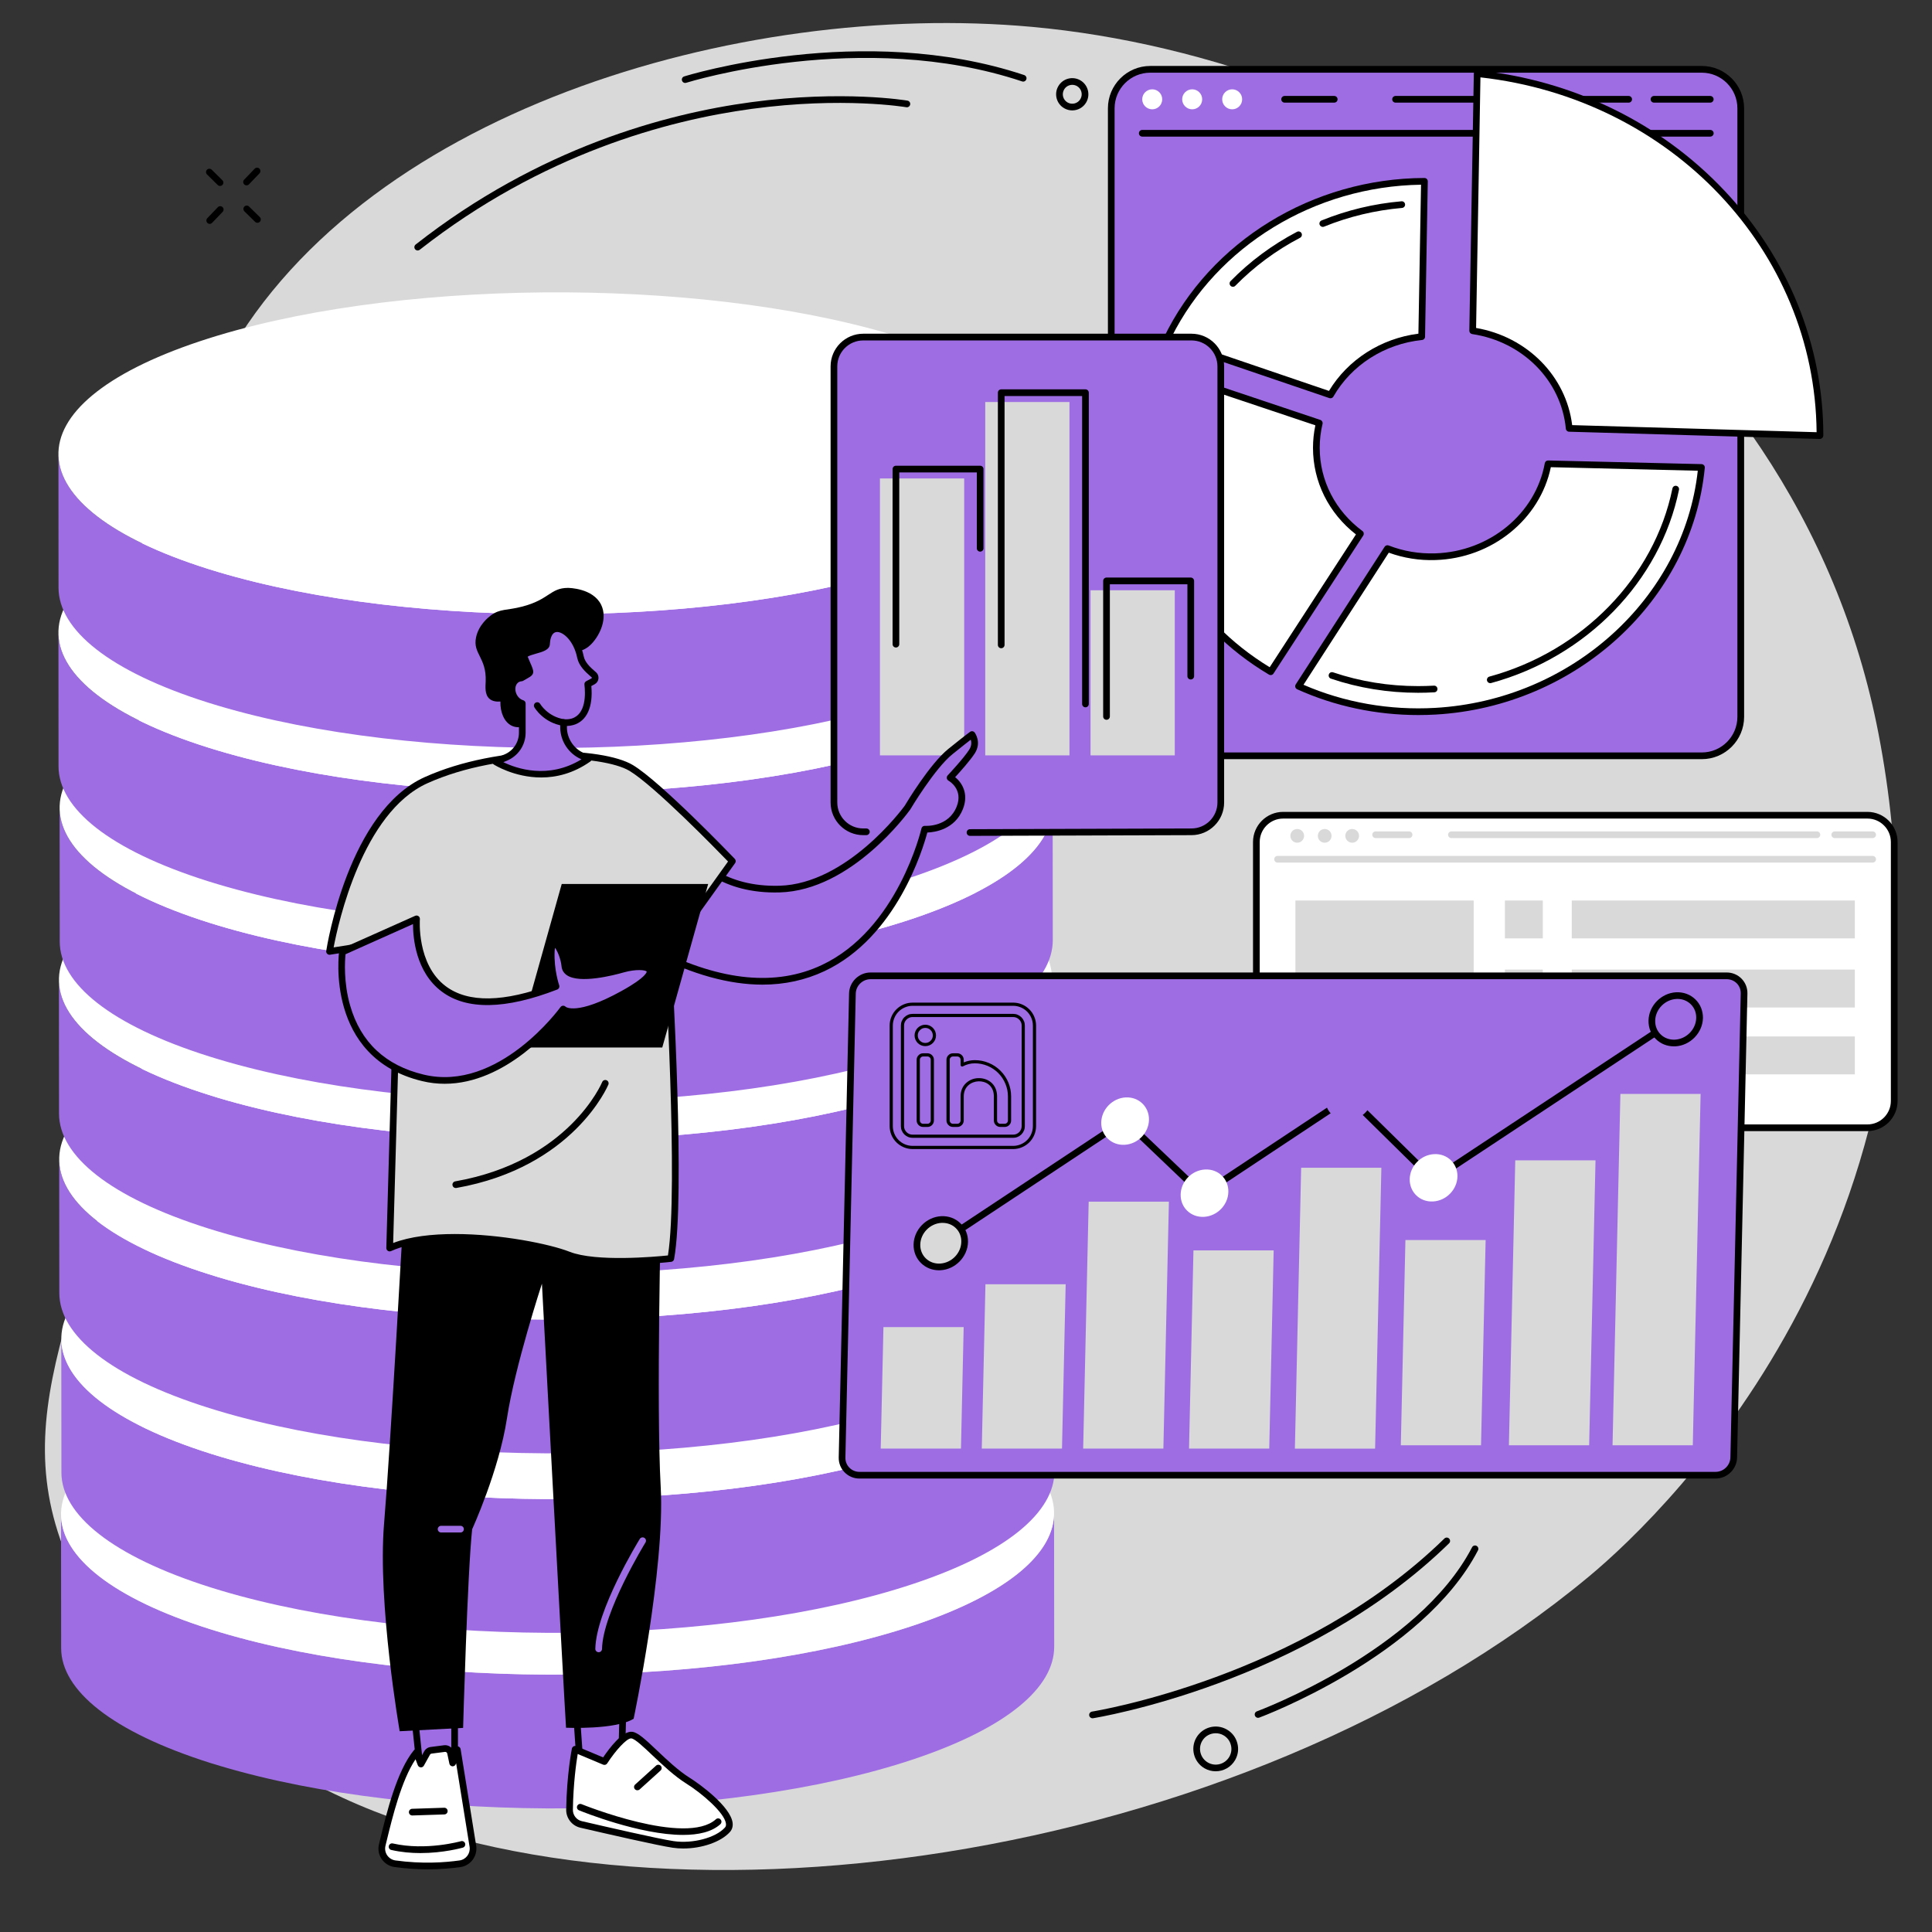 <svg xmlns="http://www.w3.org/2000/svg" xmlns:xlink="http://www.w3.org/1999/xlink" width="250" zoomAndPan="magnify" viewBox="0 0 187.5 187.5" height="250" preserveAspectRatio="xMidYMid meet" version="1.0"><rect x="0" y="0" width="187.5" height="187.5" fill="#333333" stroke="none"/><defs><clipPath id="9d565ca30a"><path d="M 86.34 97.305 L 100.551 97.305 L 100.551 111.516 L 86.34 111.516 Z M 86.34 97.305 " clip-rule="nonzero"/></clipPath></defs><path fill="#d9d9d9" d="M 6.398 150.855 C 11.633 163.789 23.93 169.879 31.785 173.773 C 62.762 189.117 120.199 181.242 154.199 153.004 C 162.152 146.398 191.297 117.938 182.316 71.242 C 174.379 29.965 134.227 5.695 100.121 2.605 C 71.867 0.043 34.41 10.777 21.297 36.008 C 13.051 51.875 22.891 56.879 16.086 92.797 C 10.195 123.887 -0.004 135.039 6.398 150.855 " fill-opacity="1" fill-rule="nonzero"/><path fill="#9e6de4" d="M 102.297 146.84 L 102.309 159.82 C 102.312 163.754 97.762 167.695 88.625 170.746 C 70.348 176.848 40.52 177.105 21.414 171.398 C 21.098 171.309 20.789 171.211 20.48 171.117 C 10.801 168.066 5.938 164.016 5.934 159.953 L 5.922 146.977 C 5.93 151.035 10.789 155.09 20.473 158.137 C 20.781 158.234 21.09 158.328 21.402 158.422 C 40.508 164.125 70.336 163.867 88.617 157.766 C 97.754 154.719 102.301 150.773 102.297 146.84 " fill-opacity="1" fill-rule="nonzero"/><path fill="#ffffff" d="M 86.812 135.395 C 87.125 135.488 87.438 135.582 87.746 135.68 C 106.805 141.68 107.191 151.566 88.617 157.766 C 70.336 163.867 40.508 164.125 21.402 158.422 C 21.09 158.328 20.781 158.234 20.473 158.137 C 1.418 152.137 1.027 142.25 19.605 136.047 C 37.879 129.949 67.703 129.688 86.812 135.395 " fill-opacity="1" fill-rule="nonzero"/><path fill="#9e6de4" d="M 102.324 129.801 L 102.336 142.781 C 102.34 146.715 97.793 150.656 88.652 153.707 C 70.375 159.809 40.547 160.066 21.441 154.363 C 21.129 154.27 20.816 154.172 20.512 154.078 C 10.828 151.027 5.965 146.977 5.961 142.914 L 5.949 129.938 C 5.957 134 10.82 138.051 20.5 141.098 C 20.809 141.195 21.117 141.289 21.43 141.383 C 40.539 147.09 70.367 146.828 88.645 140.73 C 97.781 137.68 102.332 133.734 102.324 129.801 " fill-opacity="1" fill-rule="nonzero"/><path fill="#ffffff" d="M 86.84 118.355 C 87.156 118.449 87.465 118.543 87.773 118.641 C 106.832 124.641 107.219 134.527 88.645 140.73 C 70.367 146.828 40.539 147.09 21.43 141.383 C 21.117 141.289 20.809 141.195 20.5 141.098 C 1.445 135.098 1.055 125.211 19.633 119.008 C 37.906 112.91 67.734 112.652 86.84 118.355 " fill-opacity="1" fill-rule="nonzero"/><path fill="#9e6de4" d="M 102.121 112.379 L 102.129 125.359 C 102.137 129.289 97.586 133.234 88.449 136.285 C 70.172 142.387 40.344 142.645 21.238 136.938 C 20.922 136.844 20.613 136.75 20.305 136.652 C 10.625 133.605 5.762 129.555 5.758 125.492 L 5.746 112.512 C 5.75 116.574 10.613 120.625 20.297 123.672 C 20.602 123.77 20.914 123.867 21.227 123.961 C 40.332 129.664 70.16 129.406 88.438 123.305 C 97.578 120.254 102.125 116.312 102.121 112.379 " fill-opacity="1" fill-rule="nonzero"/><path fill="#ffffff" d="M 86.637 100.93 C 86.949 101.027 87.258 101.121 87.57 101.219 C 106.625 107.215 107.016 117.105 88.438 123.305 C 70.16 129.406 40.332 129.664 21.227 123.961 C 20.914 123.867 20.602 123.77 20.297 123.672 C 1.238 117.676 0.852 107.785 19.43 101.586 C 37.703 95.484 67.527 95.227 86.637 100.93 " fill-opacity="1" fill-rule="nonzero"/><path fill="#9e6de4" d="M 102.094 94.969 L 102.105 107.949 C 102.109 111.879 97.562 115.824 88.422 118.875 C 70.145 124.977 40.316 125.234 21.211 119.527 C 20.895 119.434 20.586 119.34 20.277 119.242 C 10.598 116.195 5.734 112.145 5.73 108.082 L 5.719 95.102 C 5.727 99.164 10.59 103.219 20.27 106.262 C 20.578 106.359 20.887 106.457 21.199 106.551 C 40.309 112.254 70.137 111.996 88.41 105.895 C 97.551 102.844 102.102 98.902 102.094 94.969 " fill-opacity="1" fill-rule="nonzero"/><path fill="#ffffff" d="M 86.609 83.52 C 86.922 83.617 87.234 83.711 87.543 83.809 C 106.598 89.805 106.988 99.695 88.41 105.895 C 70.137 111.996 40.309 112.254 21.199 106.551 C 20.887 106.457 20.578 106.359 20.27 106.262 C 1.215 100.266 0.824 90.375 19.402 84.176 C 37.676 78.074 67.5 77.816 86.609 83.52 " fill-opacity="1" fill-rule="nonzero"/><path fill="#9e6de4" d="M 102.16 78.262 L 102.172 91.242 C 102.176 95.176 97.629 99.117 88.488 102.168 C 70.211 108.27 40.383 108.527 21.277 102.824 C 20.965 102.73 20.652 102.637 20.344 102.539 C 10.664 99.492 5.801 95.438 5.797 91.379 L 5.785 78.398 C 5.793 82.461 10.656 86.512 20.336 89.559 C 20.645 89.656 20.953 89.75 21.266 89.844 C 40.375 95.551 70.199 95.293 88.48 89.191 C 97.617 86.141 102.164 82.195 102.16 78.262 " fill-opacity="1" fill-rule="nonzero"/><path fill="#ffffff" d="M 86.676 66.816 C 86.992 66.91 87.301 67.004 87.609 67.102 C 106.668 73.102 107.055 82.988 88.48 89.191 C 70.199 95.293 40.375 95.551 21.266 89.844 C 20.953 89.75 20.645 89.656 20.336 89.559 C 1.281 83.562 0.891 73.672 19.469 67.473 C 37.742 61.371 67.566 61.113 86.676 66.816 " fill-opacity="1" fill-rule="nonzero"/><path fill="#9e6de4" d="M 102.047 61.262 L 102.055 74.238 C 102.062 78.172 97.512 82.117 88.375 85.168 C 70.098 91.266 40.27 91.523 21.164 85.82 C 20.848 85.727 20.539 85.633 20.23 85.535 C 10.551 82.488 5.688 78.438 5.68 74.375 L 5.672 61.395 C 5.676 65.457 10.539 69.508 20.219 72.555 C 20.527 72.652 20.836 72.746 21.152 72.84 C 40.258 78.547 70.086 78.289 88.363 72.188 C 97.504 69.137 102.051 65.195 102.047 61.262 " fill-opacity="1" fill-rule="nonzero"/><path fill="#ffffff" d="M 86.559 49.812 C 86.875 49.906 87.184 50.004 87.492 50.098 C 106.551 56.098 106.941 65.988 88.363 72.188 C 70.086 78.289 40.258 78.547 21.152 72.84 C 20.836 72.746 20.527 72.652 20.219 72.555 C 1.164 66.559 0.777 56.668 19.355 50.469 C 37.629 44.367 67.453 44.109 86.559 49.812 " fill-opacity="1" fill-rule="nonzero"/><path fill="#9e6de4" d="M 102.047 43.926 L 102.055 56.902 C 102.062 60.836 97.516 64.781 88.375 67.832 C 70.098 73.93 40.27 74.188 21.164 68.484 C 20.848 68.391 20.539 68.297 20.23 68.199 C 10.551 65.152 5.688 61.098 5.68 57.039 L 5.672 44.059 C 5.676 48.121 10.539 52.172 20.223 55.219 C 20.527 55.316 20.84 55.41 21.152 55.504 C 40.258 61.207 70.086 60.953 88.363 54.852 C 97.504 51.801 102.051 47.855 102.047 43.926 " fill-opacity="1" fill-rule="nonzero"/><path fill="#ffffff" d="M 86.559 32.477 C 86.875 32.57 87.184 32.668 87.496 32.766 C 106.551 38.762 106.941 48.652 88.363 54.852 C 70.086 60.953 40.258 61.211 21.152 55.504 C 20.836 55.41 20.527 55.316 20.219 55.219 C 1.164 49.223 0.777 39.332 19.352 33.133 C 37.629 27.031 67.453 26.773 86.559 32.477 " fill-opacity="1" fill-rule="nonzero"/><path fill="#ffffff" d="M 181.23 79.117 L 124.527 79.117 C 123.094 79.117 121.93 80.281 121.93 81.719 L 121.93 106.848 C 121.93 108.285 123.094 109.449 124.527 109.449 L 181.23 109.449 C 182.668 109.449 183.832 108.285 183.832 106.848 L 183.832 81.719 C 183.832 80.281 182.668 79.117 181.23 79.117 " fill-opacity="1" fill-rule="nonzero"/><path fill="#000000" d="M 124.531 79.441 C 123.273 79.441 122.254 80.465 122.254 81.719 L 122.254 106.848 C 122.254 108.102 123.273 109.125 124.531 109.125 L 181.234 109.125 C 182.488 109.125 183.508 108.102 183.508 106.848 L 183.508 81.719 C 183.508 80.465 182.488 79.441 181.234 79.441 Z M 181.234 109.773 L 124.531 109.773 C 122.918 109.773 121.605 108.461 121.605 106.848 L 121.605 81.719 C 121.605 80.105 122.918 78.793 124.531 78.793 L 181.234 78.793 C 182.848 78.793 184.16 80.105 184.16 81.719 L 184.16 106.848 C 184.16 108.461 182.848 109.773 181.234 109.773 " fill-opacity="1" fill-rule="nonzero"/><path fill="#d9d9d9" d="M 181.738 83.715 L 123.988 83.715 C 123.809 83.715 123.664 83.57 123.664 83.391 C 123.664 83.211 123.809 83.066 123.988 83.066 L 181.738 83.066 C 181.918 83.066 182.066 83.211 182.066 83.391 C 182.066 83.57 181.918 83.715 181.738 83.715 " fill-opacity="1" fill-rule="nonzero"/><path fill="#d9d9d9" d="M 126.562 81.117 C 126.562 81.488 126.262 81.785 125.895 81.785 C 125.527 81.785 125.23 81.488 125.23 81.117 C 125.23 80.75 125.527 80.453 125.895 80.453 C 126.262 80.453 126.562 80.75 126.562 81.117 " fill-opacity="1" fill-rule="nonzero"/><path fill="#d9d9d9" d="M 129.227 81.117 C 129.227 81.488 128.93 81.785 128.562 81.785 C 128.191 81.785 127.895 81.488 127.895 81.117 C 127.895 80.75 128.191 80.453 128.562 80.453 C 128.93 80.453 129.227 80.75 129.227 81.117 " fill-opacity="1" fill-rule="nonzero"/><path fill="#d9d9d9" d="M 131.895 81.117 C 131.895 81.484 131.598 81.785 131.23 81.785 C 130.859 81.785 130.562 81.484 130.562 81.117 C 130.562 80.75 130.859 80.453 131.23 80.453 C 131.598 80.453 131.895 80.75 131.895 81.117 " fill-opacity="1" fill-rule="nonzero"/><path fill="#d9d9d9" d="M 181.738 81.336 L 178.062 81.336 C 177.883 81.336 177.738 81.191 177.738 81.012 C 177.738 80.832 177.883 80.688 178.062 80.688 L 181.738 80.688 C 181.918 80.688 182.066 80.832 182.066 81.012 C 182.066 81.191 181.918 81.336 181.738 81.336 " fill-opacity="1" fill-rule="nonzero"/><path fill="#d9d9d9" d="M 176.332 81.336 L 140.859 81.336 C 140.68 81.336 140.535 81.191 140.535 81.012 C 140.535 80.832 140.68 80.688 140.859 80.688 L 176.332 80.688 C 176.512 80.688 176.656 80.832 176.656 81.012 C 176.656 81.191 176.512 81.336 176.332 81.336 " fill-opacity="1" fill-rule="nonzero"/><path fill="#d9d9d9" d="M 136.75 81.336 L 133.504 81.336 C 133.324 81.336 133.18 81.191 133.18 81.012 C 133.18 80.832 133.324 80.688 133.504 80.688 L 136.75 80.688 C 136.93 80.688 137.074 80.832 137.074 81.012 C 137.074 81.191 136.93 81.336 136.75 81.336 " fill-opacity="1" fill-rule="nonzero"/><path fill="#d9d9d9" d="M 143.02 104.266 L 125.719 104.266 L 125.719 87.395 L 143.02 87.395 L 143.02 104.266 " fill-opacity="1" fill-rule="nonzero"/><path fill="#d9d9d9" d="M 149.73 91.07 L 146.051 91.07 L 146.051 87.395 L 149.73 87.395 L 149.73 91.07 " fill-opacity="1" fill-rule="nonzero"/><path fill="#d9d9d9" d="M 180.012 91.07 L 152.539 91.07 L 152.539 87.395 L 180.012 87.395 L 180.012 91.07 " fill-opacity="1" fill-rule="nonzero"/><path fill="#d9d9d9" d="M 149.73 97.777 L 146.051 97.777 L 146.051 94.098 L 149.73 94.098 L 149.73 97.777 " fill-opacity="1" fill-rule="nonzero"/><path fill="#d9d9d9" d="M 180.012 97.777 L 152.539 97.777 L 152.539 94.098 L 180.012 94.098 L 180.012 97.777 " fill-opacity="1" fill-rule="nonzero"/><path fill="#d9d9d9" d="M 149.73 104.48 L 146.051 104.48 L 146.051 100.805 L 149.73 100.805 L 149.73 104.48 " fill-opacity="1" fill-rule="nonzero"/><path fill="#d9d9d9" d="M 180.012 104.266 L 152.539 104.266 L 152.539 100.586 L 180.012 100.586 L 180.012 104.266 " fill-opacity="1" fill-rule="nonzero"/><path fill="#9e6de4" d="M 166.496 143.168 L 83.41 143.168 C 82.457 143.168 81.703 142.398 81.723 141.453 L 82.727 96.418 C 82.75 95.473 83.539 94.707 84.488 94.707 L 167.578 94.707 C 168.527 94.707 169.285 95.473 169.262 96.418 L 168.258 141.453 C 168.238 142.398 167.449 143.168 166.496 143.168 " fill-opacity="1" fill-rule="nonzero"/><path fill="#000000" d="M 84.488 95.031 C 83.715 95.031 83.07 95.656 83.051 96.426 L 82.047 141.461 C 82.039 141.828 82.172 142.172 82.43 142.434 C 82.688 142.699 83.035 142.844 83.41 142.844 L 166.496 142.844 C 167.27 142.844 167.918 142.215 167.934 141.445 L 168.938 96.41 C 168.945 96.043 168.812 95.699 168.559 95.438 C 168.301 95.176 167.949 95.031 167.574 95.031 Z M 166.496 143.492 L 83.41 143.492 C 82.855 143.492 82.344 143.277 81.965 142.887 C 81.586 142.5 81.387 141.988 81.398 141.445 L 82.402 96.41 C 82.426 95.293 83.363 94.379 84.488 94.379 L 167.574 94.379 C 168.125 94.379 168.641 94.594 169.02 94.984 C 169.398 95.371 169.598 95.883 169.586 96.426 L 168.582 141.461 C 168.559 142.582 167.621 143.492 166.496 143.492 " fill-opacity="1" fill-rule="nonzero"/><path fill="#d9d9d9" d="M 103.066 140.586 L 95.281 140.586 L 95.637 124.637 L 103.422 124.637 L 103.066 140.586 " fill-opacity="1" fill-rule="nonzero"/><path fill="#d9d9d9" d="M 93.262 140.586 L 85.473 140.586 L 85.738 128.797 L 93.523 128.797 L 93.262 140.586 " fill-opacity="1" fill-rule="nonzero"/><path fill="#d9d9d9" d="M 112.906 140.586 L 105.121 140.586 L 105.656 116.621 L 113.441 116.621 L 112.906 140.586 " fill-opacity="1" fill-rule="nonzero"/><path fill="#d9d9d9" d="M 123.18 140.586 L 115.395 140.586 L 115.824 121.348 L 123.609 121.348 L 123.18 140.586 " fill-opacity="1" fill-rule="nonzero"/><path fill="#d9d9d9" d="M 133.453 140.59 L 125.668 140.59 L 126.277 113.328 L 134.062 113.328 L 133.453 140.59 " fill-opacity="1" fill-rule="nonzero"/><path fill="#d9d9d9" d="M 143.734 140.266 L 135.949 140.266 L 136.395 120.344 L 144.18 120.344 L 143.734 140.266 " fill-opacity="1" fill-rule="nonzero"/><path fill="#d9d9d9" d="M 154.227 140.266 L 146.438 140.266 L 147.055 112.609 L 154.844 112.609 L 154.227 140.266 " fill-opacity="1" fill-rule="nonzero"/><path fill="#d9d9d9" d="M 164.285 140.266 L 156.496 140.266 L 157.258 106.164 L 165.043 106.164 L 164.285 140.266 " fill-opacity="1" fill-rule="nonzero"/><path fill="#000000" d="M 91.238 120.938 C 91.133 120.938 91.031 120.887 90.969 120.793 C 90.867 120.645 90.91 120.441 91.059 120.344 L 108.988 108.469 C 109.113 108.383 109.281 108.398 109.391 108.504 L 116.723 115.492 L 130.758 106.188 C 130.887 106.105 131.055 106.121 131.164 106.227 L 139.129 114.07 L 162.449 98.652 C 162.598 98.555 162.801 98.594 162.898 98.746 C 162.996 98.895 162.953 99.094 162.805 99.195 L 139.266 114.754 C 139.141 114.84 138.969 114.824 138.859 114.715 L 130.898 106.875 L 116.867 116.18 C 116.738 116.262 116.574 116.246 116.461 116.145 L 109.133 109.152 L 91.418 120.883 C 91.363 120.922 91.301 120.938 91.238 120.938 " fill-opacity="1" fill-rule="nonzero"/><path fill="#ffffff" d="M 111.508 108.684 C 111.48 109.953 110.422 111.035 109.141 111.102 C 107.863 111.168 106.848 110.195 106.875 108.926 C 106.906 107.656 107.965 106.574 109.242 106.504 C 110.523 106.438 111.535 107.414 111.508 108.684 " fill-opacity="1" fill-rule="nonzero"/><path fill="#9e6de4" d="M 133.227 106.312 C 133.199 107.582 132.141 108.664 130.859 108.73 C 129.582 108.801 128.566 107.824 128.598 106.555 C 128.625 105.285 129.684 104.203 130.965 104.137 C 132.242 104.07 133.254 105.043 133.227 106.312 " fill-opacity="1" fill-rule="nonzero"/><path fill="#ffffff" d="M 119.211 115.676 C 119.184 116.945 118.125 118.027 116.844 118.094 C 115.566 118.16 114.551 117.188 114.582 115.918 C 114.609 114.648 115.668 113.566 116.949 113.5 C 118.227 113.43 119.242 114.406 119.211 115.676 " fill-opacity="1" fill-rule="nonzero"/><path fill="#d9d9d9" d="M 93.617 120.535 C 93.59 121.805 92.531 122.887 91.25 122.953 C 89.973 123.02 88.961 122.047 88.988 120.777 C 89.016 119.508 90.074 118.426 91.355 118.355 C 92.633 118.289 93.648 119.266 93.617 120.535 " fill-opacity="1" fill-rule="nonzero"/><path fill="#000000" d="M 91.48 118.68 C 91.441 118.68 91.406 118.68 91.371 118.68 C 90.262 118.738 89.336 119.684 89.312 120.785 C 89.301 121.301 89.492 121.777 89.848 122.125 C 90.211 122.477 90.703 122.656 91.234 122.629 C 92.348 122.57 93.27 121.629 93.293 120.527 C 93.309 120.008 93.117 119.531 92.758 119.184 C 92.422 118.855 91.969 118.68 91.48 118.68 Z M 91.125 123.281 C 90.469 123.281 89.855 123.039 89.395 122.59 C 88.906 122.117 88.648 121.469 88.664 120.77 C 88.695 119.336 89.895 118.109 91.34 118.031 C 92.051 117.996 92.715 118.238 93.211 118.719 C 93.699 119.191 93.961 119.84 93.945 120.539 C 93.91 121.973 92.711 123.203 91.27 123.277 C 91.223 123.281 91.172 123.281 91.125 123.281 " fill-opacity="1" fill-rule="nonzero"/><path fill="#ffffff" d="M 141.445 114.184 C 141.414 115.453 140.355 116.535 139.078 116.602 C 137.797 116.672 136.785 115.695 136.812 114.426 C 136.84 113.156 137.898 112.074 139.18 112.008 C 140.457 111.941 141.473 112.914 141.445 114.184 " fill-opacity="1" fill-rule="nonzero"/><path fill="#9e6de4" d="M 164.945 98.801 C 164.914 100.07 163.855 101.152 162.574 101.223 C 161.297 101.289 160.281 100.312 160.312 99.043 C 160.34 97.773 161.398 96.691 162.68 96.625 C 163.957 96.559 164.973 97.531 164.945 98.801 " fill-opacity="1" fill-rule="nonzero"/><path fill="#000000" d="M 164.941 98.801 L 164.945 98.801 Z M 162.805 96.945 C 162.766 96.945 162.73 96.949 162.695 96.949 C 161.582 97.008 160.66 97.953 160.637 99.051 C 160.625 99.57 160.812 100.047 161.172 100.395 C 161.535 100.746 162.027 100.926 162.559 100.898 C 163.668 100.84 164.594 99.895 164.617 98.793 C 164.629 98.277 164.438 97.801 164.082 97.453 C 163.742 97.125 163.293 96.945 162.805 96.945 Z M 162.449 101.547 C 161.793 101.547 161.18 101.309 160.719 100.859 C 160.23 100.387 159.973 99.738 159.988 99.039 C 160.02 97.605 161.219 96.379 162.66 96.301 C 163.375 96.266 164.039 96.508 164.535 96.988 C 165.023 97.461 165.281 98.109 165.27 98.809 C 165.234 100.242 164.035 101.469 162.594 101.547 C 162.543 101.547 162.496 101.547 162.449 101.547 " fill-opacity="1" fill-rule="nonzero"/><path fill="#9e6de4" d="M 165.156 6.727 L 111.629 6.727 C 109.539 6.727 107.848 8.422 107.848 10.512 L 107.848 69.57 C 107.848 71.656 109.539 73.352 111.629 73.352 L 165.156 73.352 C 167.246 73.352 168.941 71.656 168.941 69.57 L 168.941 10.512 C 168.941 8.422 167.246 6.727 165.156 6.727 " fill-opacity="1" fill-rule="nonzero"/><path fill="#000000" d="M 111.629 7.055 C 109.723 7.055 108.172 8.605 108.172 10.512 L 108.172 69.57 C 108.172 71.477 109.723 73.027 111.629 73.027 L 165.16 73.027 C 167.062 73.027 168.613 71.477 168.613 69.57 L 168.613 10.512 C 168.613 8.605 167.062 7.055 165.16 7.055 Z M 165.16 73.676 L 111.629 73.676 C 109.367 73.676 107.523 71.832 107.523 69.57 L 107.523 10.512 C 107.523 8.246 109.367 6.402 111.629 6.402 L 165.16 6.402 C 167.422 6.402 169.266 8.246 169.266 10.512 L 169.266 69.57 C 169.266 71.832 167.422 73.676 165.16 73.676 " fill-opacity="1" fill-rule="nonzero"/><path fill="#000000" d="M 165.98 13.258 L 110.855 13.258 C 110.676 13.258 110.531 13.113 110.531 12.934 C 110.531 12.754 110.676 12.609 110.855 12.609 L 165.98 12.609 C 166.16 12.609 166.309 12.754 166.309 12.934 C 166.309 13.113 166.16 13.258 165.98 13.258 " fill-opacity="1" fill-rule="nonzero"/><path fill="#ffffff" d="M 112.793 9.637 C 112.793 10.172 112.359 10.609 111.824 10.609 C 111.289 10.609 110.852 10.172 110.852 9.637 C 110.852 9.102 111.289 8.668 111.824 8.668 C 112.359 8.668 112.793 9.102 112.793 9.637 " fill-opacity="1" fill-rule="nonzero"/><path fill="#ffffff" d="M 116.672 9.637 C 116.672 10.172 116.238 10.609 115.703 10.609 C 115.168 10.609 114.73 10.172 114.73 9.637 C 114.73 9.102 115.168 8.668 115.703 8.668 C 116.238 8.668 116.672 9.102 116.672 9.637 " fill-opacity="1" fill-rule="nonzero"/><path fill="#ffffff" d="M 120.551 9.637 C 120.551 10.172 120.117 10.609 119.582 10.609 C 119.047 10.609 118.613 10.172 118.613 9.637 C 118.613 9.102 119.047 8.668 119.582 8.668 C 120.117 8.668 120.551 9.102 120.551 9.637 " fill-opacity="1" fill-rule="nonzero"/><path fill="#000000" d="M 165.98 9.961 L 160.52 9.961 C 160.34 9.961 160.195 9.816 160.195 9.637 C 160.195 9.461 160.34 9.312 160.52 9.312 L 165.98 9.312 C 166.16 9.312 166.305 9.461 166.305 9.637 C 166.305 9.816 166.16 9.961 165.98 9.961 " fill-opacity="1" fill-rule="nonzero"/><path fill="#000000" d="M 158.062 9.961 L 135.438 9.961 C 135.258 9.961 135.113 9.816 135.113 9.637 C 135.113 9.461 135.258 9.312 135.438 9.312 L 158.062 9.312 C 158.242 9.312 158.387 9.461 158.387 9.637 C 158.387 9.816 158.242 9.961 158.062 9.961 " fill-opacity="1" fill-rule="nonzero"/><path fill="#000000" d="M 129.488 9.961 L 124.672 9.961 C 124.492 9.961 124.348 9.816 124.348 9.637 C 124.348 9.461 124.492 9.312 124.672 9.312 L 129.488 9.312 C 129.668 9.312 129.812 9.461 129.812 9.637 C 129.812 9.816 129.668 9.961 129.488 9.961 " fill-opacity="1" fill-rule="nonzero"/><path fill="#ffffff" d="M 129.125 38.328 C 130.887 35.242 134.168 33.066 137.98 32.672 L 138.242 17.598 C 127.297 17.633 117.637 23.801 113.234 32.918 L 129.125 38.328 " fill-opacity="1" fill-rule="nonzero"/><path fill="#000000" d="M 113.688 32.73 L 128.977 37.938 C 130.812 34.898 134.023 32.848 137.656 32.383 L 137.91 17.926 C 127.574 18.082 118.133 23.852 113.688 32.73 Z M 129.125 38.652 C 129.09 38.652 129.055 38.648 129.02 38.637 L 113.129 33.227 C 113.043 33.195 112.973 33.129 112.934 33.043 C 112.898 32.957 112.902 32.859 112.941 32.777 C 117.473 23.395 127.402 17.309 138.242 17.273 C 138.328 17.273 138.414 17.309 138.473 17.371 C 138.535 17.434 138.566 17.516 138.566 17.605 L 138.301 32.68 C 138.301 32.844 138.176 32.98 138.012 32.996 C 134.375 33.371 131.156 35.426 129.406 38.488 C 129.348 38.594 129.238 38.652 129.125 38.652 " fill-opacity="1" fill-rule="nonzero"/><path fill="#000000" d="M 128.379 22.02 C 128.25 22.02 128.125 21.941 128.074 21.816 C 128.008 21.652 128.09 21.461 128.258 21.395 C 130.734 20.391 133.344 19.766 136.016 19.535 C 136.191 19.52 136.348 19.652 136.363 19.828 C 136.379 20.008 136.246 20.164 136.07 20.18 C 133.465 20.406 130.918 21.016 128.5 21.996 C 128.461 22.012 128.418 22.02 128.379 22.02 " fill-opacity="1" fill-rule="nonzero"/><path fill="#000000" d="M 119.656 27.832 C 119.574 27.832 119.492 27.801 119.43 27.742 C 119.301 27.613 119.301 27.41 119.426 27.281 C 121.293 25.371 123.465 23.762 125.875 22.496 C 126.031 22.414 126.227 22.477 126.312 22.633 C 126.395 22.793 126.332 22.988 126.176 23.074 C 123.824 24.305 121.711 25.875 119.887 27.734 C 119.824 27.801 119.738 27.832 119.656 27.832 " fill-opacity="1" fill-rule="nonzero"/><path fill="#ffffff" d="M 150.242 45.008 C 149.344 49.965 144.832 53.855 139.305 54.031 C 137.656 54.082 136.082 53.797 134.652 53.238 L 126.023 66.598 C 130.035 68.41 134.566 69.297 139.305 69.023 C 153.086 68.23 163.922 57.855 165.125 45.367 L 150.242 45.008 " fill-opacity="1" fill-rule="nonzero"/><path fill="#000000" d="M 126.504 66.457 C 130.465 68.18 134.875 68.953 139.285 68.699 C 152.5 67.941 163.391 58.074 164.77 45.684 L 150.508 45.34 C 149.449 50.41 144.789 54.184 139.312 54.352 C 137.746 54.406 136.223 54.16 134.781 53.637 Z M 137.648 69.395 C 133.57 69.395 129.539 68.543 125.891 66.895 C 125.805 66.855 125.738 66.781 125.711 66.691 C 125.684 66.602 125.699 66.504 125.75 66.422 L 134.379 53.062 C 134.461 52.934 134.625 52.883 134.77 52.938 C 136.203 53.496 137.727 53.754 139.293 53.703 C 144.562 53.539 149.035 49.859 149.922 44.953 C 149.949 44.797 150.09 44.684 150.25 44.688 L 165.133 45.043 C 165.223 45.043 165.309 45.086 165.371 45.152 C 165.43 45.219 165.457 45.309 165.449 45.398 C 164.207 58.266 152.977 68.562 139.324 69.348 C 138.766 69.379 138.207 69.395 137.648 69.395 " fill-opacity="1" fill-rule="nonzero"/><path fill="#000000" d="M 137.625 67.234 C 134.707 67.234 131.863 66.773 129.168 65.863 C 128.996 65.805 128.906 65.621 128.965 65.453 C 129.02 65.281 129.203 65.191 129.375 65.25 C 132.004 66.137 134.781 66.586 137.625 66.586 C 138.133 66.586 138.652 66.57 139.164 66.543 C 139.34 66.531 139.496 66.668 139.504 66.848 C 139.516 67.027 139.379 67.18 139.199 67.188 C 138.676 67.219 138.148 67.234 137.625 67.234 " fill-opacity="1" fill-rule="nonzero"/><path fill="#000000" d="M 144.629 66.301 C 144.488 66.301 144.355 66.207 144.316 66.062 C 144.27 65.891 144.371 65.711 144.543 65.664 C 153.574 63.203 160.547 56.035 162.309 47.402 C 162.348 47.227 162.516 47.113 162.691 47.152 C 162.871 47.188 162.98 47.359 162.945 47.535 C 161.137 56.402 153.98 63.766 144.715 66.289 C 144.684 66.297 144.656 66.301 144.629 66.301 " fill-opacity="1" fill-rule="nonzero"/><path fill="#ffffff" d="M 123.324 65.191 L 132.031 51.793 C 129.426 49.863 127.754 46.863 127.754 43.461 C 127.754 42.637 127.852 41.836 128.035 41.062 L 112.086 35.715 C 111.23 38.227 110.77 40.898 110.77 43.668 C 110.77 52.832 115.797 60.727 123.324 65.191 " fill-opacity="1" fill-rule="nonzero"/><path fill="#000000" d="M 112.293 36.129 C 111.496 38.566 111.094 41.102 111.094 43.668 C 111.094 52.266 115.621 60.125 123.223 64.754 L 131.594 51.867 C 128.941 49.797 127.426 46.746 127.426 43.461 C 127.426 42.727 127.504 41.996 127.656 41.277 Z M 123.324 65.516 C 123.266 65.516 123.211 65.504 123.156 65.473 C 115.195 60.746 110.441 52.598 110.441 43.668 C 110.441 40.922 110.891 38.211 111.781 35.613 C 111.836 35.445 112.02 35.352 112.191 35.41 L 128.141 40.754 C 128.301 40.809 128.391 40.977 128.352 41.141 C 128.168 41.898 128.078 42.68 128.078 43.461 C 128.078 46.641 129.59 49.582 132.223 51.535 C 132.363 51.633 132.395 51.828 132.305 51.969 L 123.594 65.367 C 123.531 65.465 123.43 65.516 123.324 65.516 " fill-opacity="1" fill-rule="nonzero"/><path fill="#ffffff" d="M 142.922 32.102 C 147.957 32.852 151.828 36.75 152.289 41.574 L 176.629 42.277 C 176.629 42.27 176.629 42.258 176.629 42.246 C 176.629 24.395 162.402 9.113 143.359 7.145 L 142.922 32.102 " fill-opacity="1" fill-rule="nonzero"/><path fill="#000000" d="M 152.578 41.258 L 176.301 41.945 C 176.145 24.305 162.195 9.586 143.676 7.508 L 143.254 31.828 C 148.215 32.684 151.996 36.508 152.578 41.258 Z M 176.625 42.605 C 176.621 42.605 176.621 42.605 176.617 42.602 L 152.277 41.898 C 152.113 41.895 151.98 41.77 151.965 41.605 C 151.52 36.93 147.781 33.152 142.875 32.422 C 142.715 32.398 142.598 32.258 142.598 32.098 L 143.035 7.141 C 143.035 7.047 143.078 6.961 143.145 6.902 C 143.211 6.84 143.301 6.812 143.391 6.824 C 152.648 7.777 161.164 11.93 167.371 18.516 C 173.551 25.07 176.953 33.5 176.953 42.25 C 176.953 42.336 176.918 42.434 176.855 42.496 C 176.793 42.555 176.711 42.605 176.625 42.605 " fill-opacity="1" fill-rule="nonzero"/><path fill="#9e6de4" d="M 115.633 32.711 L 83.777 32.711 C 82.207 32.711 80.934 33.984 80.934 35.555 L 80.934 77.883 C 80.934 79.453 82.207 80.727 83.777 80.727 L 115.633 80.727 C 117.203 80.727 118.477 79.453 118.477 77.883 L 118.477 35.555 C 118.477 33.984 117.203 32.711 115.633 32.711 " fill-opacity="1" fill-rule="nonzero"/><path fill="#d9d9d9" d="M 93.574 73.309 L 85.398 73.309 L 85.398 46.434 L 93.574 46.434 L 93.574 73.309 " fill-opacity="1" fill-rule="nonzero"/><path fill="#d9d9d9" d="M 103.793 73.309 L 95.617 73.309 L 95.617 39.016 L 103.793 39.016 L 103.793 73.309 " fill-opacity="1" fill-rule="nonzero"/><path fill="#d9d9d9" d="M 114.012 73.309 L 105.836 73.309 L 105.836 57.285 L 114.012 57.285 L 114.012 73.309 " fill-opacity="1" fill-rule="nonzero"/><path fill="#000000" d="M 86.949 62.84 C 86.77 62.84 86.625 62.695 86.625 62.52 L 86.625 45.523 C 86.625 45.344 86.77 45.199 86.949 45.199 L 95.125 45.199 C 95.305 45.199 95.449 45.344 95.449 45.523 L 95.449 53.215 C 95.449 53.391 95.305 53.535 95.125 53.535 C 94.945 53.535 94.801 53.391 94.801 53.215 L 94.801 45.848 L 87.273 45.848 L 87.273 62.52 C 87.273 62.695 87.129 62.84 86.949 62.84 " fill-opacity="1" fill-rule="nonzero"/><path fill="#000000" d="M 105.344 68.645 C 105.164 68.645 105.02 68.496 105.02 68.316 L 105.02 38.434 L 97.492 38.434 L 97.492 62.586 C 97.492 62.766 97.344 62.91 97.168 62.91 C 96.988 62.91 96.844 62.766 96.844 62.586 L 96.844 38.109 C 96.844 37.93 96.988 37.785 97.168 37.785 L 105.344 37.785 C 105.523 37.785 105.668 37.93 105.668 38.109 L 105.668 68.316 C 105.668 68.496 105.523 68.645 105.344 68.645 " fill-opacity="1" fill-rule="nonzero"/><path fill="#000000" d="M 107.387 69.855 C 107.207 69.855 107.062 69.711 107.062 69.531 L 107.062 56.379 C 107.062 56.199 107.207 56.051 107.387 56.051 L 115.562 56.051 C 115.742 56.051 115.887 56.199 115.887 56.379 L 115.887 65.621 C 115.887 65.801 115.742 65.945 115.562 65.945 C 115.383 65.945 115.238 65.801 115.238 65.621 L 115.238 56.703 L 107.711 56.703 L 107.711 69.531 C 107.711 69.711 107.566 69.855 107.387 69.855 " fill-opacity="1" fill-rule="nonzero"/><path fill="#000000" d="M 94.137 81.121 C 93.961 81.121 93.816 80.977 93.816 80.797 C 93.812 80.617 93.957 80.473 94.137 80.473 L 115.633 80.402 C 117.023 80.402 118.152 79.27 118.152 77.883 L 118.152 35.555 C 118.152 34.168 117.023 33.039 115.633 33.039 L 83.777 33.039 C 82.387 33.039 81.258 34.168 81.258 35.555 L 81.258 77.883 C 81.258 79.27 82.387 80.402 83.777 80.402 L 84.078 80.402 C 84.258 80.402 84.406 80.547 84.406 80.723 C 84.406 80.902 84.258 81.051 84.078 81.051 L 83.777 81.051 C 82.031 81.051 80.609 79.629 80.609 77.883 L 80.609 35.555 C 80.609 33.809 82.031 32.387 83.777 32.387 L 115.633 32.387 C 117.379 32.387 118.801 33.809 118.801 35.555 L 118.801 77.883 C 118.801 79.629 117.379 81.051 115.633 81.051 L 94.141 81.121 L 94.137 81.121 " fill-opacity="1" fill-rule="nonzero"/><path fill="#9e6de4" d="M 40.289 167.047 L 40.805 171.953 L 44.121 172.34 L 44.121 166.523 L 40.289 167.047 " fill-opacity="1" fill-rule="nonzero"/><path fill="#000000" d="M 41.098 171.66 L 43.797 171.973 L 43.797 166.898 L 40.645 167.328 Z M 44.121 172.664 C 44.105 172.664 44.094 172.664 44.082 172.66 L 40.766 172.273 C 40.617 172.254 40.496 172.137 40.48 171.984 L 39.965 167.082 C 39.949 166.906 40.07 166.75 40.246 166.727 L 44.074 166.203 C 44.168 166.191 44.262 166.219 44.332 166.281 C 44.402 166.344 44.445 166.43 44.445 166.523 L 44.445 172.34 C 44.445 172.434 44.406 172.52 44.336 172.582 C 44.277 172.637 44.199 172.664 44.121 172.664 " fill-opacity="1" fill-rule="nonzero"/><path fill="#ffffff" d="M 44.641 180.879 C 43.262 181.07 40.992 181.242 38.332 180.875 C 37.461 180.754 36.883 179.906 37.094 179.051 C 37.68 176.672 38.688 172.156 40.422 170.062 L 40.852 171.199 L 41.445 170.129 C 41.527 169.984 41.672 169.883 41.84 169.863 L 43.141 169.699 C 43.414 169.664 43.668 169.844 43.723 170.113 L 43.93 171.098 L 44.383 169.805 L 45.898 179.219 C 46.004 180.023 45.445 180.766 44.641 180.879 " fill-opacity="1" fill-rule="nonzero"/><path fill="#000000" d="M 40.328 170.734 C 38.961 172.762 38.078 176.383 37.535 178.617 L 37.41 179.133 C 37.332 179.453 37.391 179.781 37.574 180.055 C 37.758 180.324 38.051 180.508 38.379 180.555 C 40.977 180.914 43.195 180.754 44.598 180.555 C 45.219 180.469 45.66 179.887 45.578 179.262 L 44.266 171.117 L 44.234 171.203 C 44.188 171.344 44.051 171.426 43.91 171.422 C 43.762 171.41 43.641 171.305 43.613 171.164 L 43.406 170.18 C 43.383 170.078 43.285 170.008 43.184 170.02 L 41.879 170.188 C 41.816 170.195 41.762 170.23 41.73 170.289 L 41.137 171.355 C 41.074 171.469 40.953 171.531 40.828 171.523 C 40.703 171.512 40.594 171.43 40.547 171.312 Z M 44.641 180.879 L 44.645 180.879 Z M 41.508 181.418 C 40.531 181.418 39.449 181.355 38.289 181.195 C 37.781 181.125 37.324 180.84 37.039 180.418 C 36.75 179.996 36.656 179.473 36.781 178.977 L 36.906 178.461 C 37.504 175.996 38.508 171.863 40.172 169.855 C 40.246 169.77 40.359 169.727 40.477 169.742 C 40.59 169.762 40.684 169.84 40.727 169.949 L 40.906 170.43 L 41.164 169.973 C 41.293 169.734 41.531 169.574 41.801 169.543 L 43.102 169.375 C 43.492 169.328 43.863 169.559 44 169.914 L 44.078 169.695 C 44.125 169.559 44.266 169.469 44.414 169.48 C 44.559 169.496 44.68 169.605 44.703 169.754 L 46.219 179.164 C 46.348 180.152 45.66 181.059 44.688 181.199 C 43.867 181.312 42.781 181.418 41.508 181.418 " fill-opacity="1" fill-rule="nonzero"/><path fill="#000000" d="M 40.801 179.84 C 39.906 179.84 38.941 179.758 37.977 179.539 C 37.801 179.5 37.691 179.324 37.734 179.152 C 37.773 178.977 37.945 178.867 38.121 178.906 C 41.34 179.641 44.703 178.695 44.738 178.688 C 44.91 178.637 45.09 178.738 45.141 178.91 C 45.188 179.082 45.09 179.262 44.918 179.312 C 44.812 179.34 43.039 179.84 40.801 179.84 " fill-opacity="1" fill-rule="nonzero"/><path fill="#000000" d="M 40.008 176.191 C 39.836 176.191 39.691 176.055 39.684 175.879 C 39.68 175.699 39.82 175.547 40 175.543 L 43.105 175.441 C 43.109 175.441 43.113 175.441 43.117 175.441 C 43.293 175.441 43.438 175.578 43.441 175.754 C 43.449 175.934 43.309 176.082 43.129 176.09 L 40.02 176.191 C 40.016 176.191 40.012 176.191 40.008 176.191 " fill-opacity="1" fill-rule="nonzero"/><path fill="#9e6de4" d="M 55.82 164.438 L 56.316 171.594 L 60.309 171.594 L 60.492 164.438 L 55.82 164.438 " fill-opacity="1" fill-rule="nonzero"/><path fill="#000000" d="M 56.621 171.27 L 59.992 171.27 L 60.16 164.762 L 56.168 164.762 Z M 60.309 171.918 L 56.316 171.918 C 56.145 171.918 56.004 171.785 55.992 171.613 L 55.496 164.457 C 55.488 164.371 55.52 164.281 55.582 164.215 C 55.645 164.148 55.73 164.113 55.82 164.113 L 60.492 164.113 C 60.578 164.113 60.664 164.145 60.723 164.211 C 60.785 164.273 60.82 164.359 60.816 164.445 L 60.633 171.602 C 60.625 171.777 60.484 171.918 60.309 171.918 " fill-opacity="1" fill-rule="nonzero"/><path fill="#ffffff" d="M 55.273 175.633 C 55.266 176.309 55.727 176.902 56.387 177.059 C 58.68 177.59 63.848 178.781 65.32 179 C 67.234 179.285 69.586 178.699 70.594 177.578 C 71.605 176.461 68.332 173.789 66.777 172.816 C 64.469 171.371 62.254 168.52 61.324 168.391 C 60.395 168.262 58.656 170.961 58.656 170.961 L 55.82 169.766 C 55.82 169.766 55.324 172.199 55.273 175.633 " fill-opacity="1" fill-rule="nonzero"/><path fill="#000000" d="M 55.273 175.633 L 55.277 175.633 Z M 56.066 170.223 C 55.93 171.039 55.637 173.062 55.598 175.637 C 55.59 176.16 55.953 176.625 56.461 176.742 C 58.648 177.25 63.902 178.461 65.367 178.68 C 67.215 178.953 69.453 178.363 70.355 177.363 C 70.41 177.297 70.484 177.191 70.453 176.977 C 70.309 175.918 68.125 174.043 66.605 173.094 C 65.426 172.355 64.309 171.289 63.316 170.352 C 62.492 169.57 61.641 168.762 61.277 168.711 C 60.844 168.652 59.715 169.918 58.93 171.137 C 58.844 171.27 58.676 171.32 58.531 171.258 Z M 66.316 179.395 C 65.965 179.395 65.613 179.371 65.273 179.32 C 63.836 179.105 59.043 178.008 56.312 177.375 C 55.512 177.188 54.938 176.453 54.949 175.629 C 55 172.203 55.496 169.727 55.5 169.703 C 55.52 169.609 55.582 169.527 55.668 169.48 C 55.754 169.438 55.855 169.43 55.945 169.469 L 58.535 170.555 C 59.098 169.719 60.414 167.938 61.367 168.07 C 61.91 168.145 62.598 168.773 63.766 169.883 C 64.73 170.797 65.828 171.84 66.949 172.543 C 67.957 173.172 70.879 175.32 71.098 176.887 C 71.145 177.238 71.055 177.555 70.836 177.797 C 69.961 178.77 68.109 179.395 66.316 179.395 " fill-opacity="1" fill-rule="nonzero"/><path fill="#000000" d="M 66.285 178.078 C 62.094 178.078 56.512 175.824 56.195 175.691 C 56.027 175.625 55.949 175.438 56.016 175.27 C 56.086 175.105 56.273 175.023 56.441 175.094 C 56.539 175.133 66.566 179.184 69.477 176.559 C 69.609 176.438 69.812 176.445 69.934 176.582 C 70.055 176.715 70.043 176.918 69.91 177.039 C 69.074 177.797 67.766 178.078 66.285 178.078 " fill-opacity="1" fill-rule="nonzero"/><path fill="#000000" d="M 61.859 173.746 C 61.77 173.746 61.684 173.711 61.617 173.641 C 61.5 173.508 61.508 173.301 61.645 173.184 L 63.672 171.352 C 63.805 171.23 64.012 171.242 64.129 171.375 C 64.25 171.508 64.238 171.715 64.105 171.832 L 62.078 173.664 C 62.016 173.719 61.938 173.746 61.859 173.746 " fill-opacity="1" fill-rule="nonzero"/><path fill="#000000" d="M 39.156 117.781 C 39.156 117.781 37.922 140.152 37.273 147.879 C 36.629 155.602 38.789 168.016 38.789 168.016 L 44.945 167.691 C 44.945 167.691 45.367 152.598 45.824 148.406 C 45.824 148.406 48.426 142.723 49.199 137.656 C 49.969 132.586 52.594 124.582 52.594 124.582 C 52.594 124.582 54.727 164.535 54.934 167.676 C 54.934 167.676 59.762 167.891 61.496 166.801 C 61.496 166.801 64.562 152.23 64.121 144.305 C 63.68 136.379 64.164 116.688 64.164 116.688 L 39.156 117.781 " fill-opacity="1" fill-rule="nonzero"/><path fill="#9e6de4" d="M 44.691 148.727 L 42.809 148.727 C 42.629 148.727 42.484 148.582 42.484 148.402 C 42.484 148.227 42.629 148.078 42.809 148.078 L 44.691 148.078 C 44.871 148.078 45.016 148.227 45.016 148.402 C 45.016 148.582 44.871 148.727 44.691 148.727 " fill-opacity="1" fill-rule="nonzero"/><path fill="#9e6de4" d="M 58.102 160.348 C 58.098 160.348 58.098 160.348 58.098 160.348 C 57.918 160.344 57.773 160.199 57.777 160.02 C 57.844 156.289 61.918 149.637 62.09 149.355 C 62.184 149.203 62.387 149.156 62.539 149.25 C 62.691 149.344 62.738 149.543 62.645 149.695 C 62.602 149.762 58.492 156.477 58.426 160.031 C 58.422 160.207 58.277 160.348 58.102 160.348 " fill-opacity="1" fill-rule="nonzero"/><path fill="#9e6de4" d="M 66.113 82.004 C 66.562 81.969 68.766 86.477 75.652 86.285 C 82.539 86.098 88.062 78.391 88.062 78.391 C 88.062 78.391 90.441 74.379 92.246 72.93 C 94.051 71.48 94.336 71.289 94.336 71.289 C 94.336 71.289 94.898 72.043 94.336 72.93 C 93.77 73.816 92.207 75.477 92.207 75.477 C 92.207 75.477 93.93 76.422 93.152 78.391 C 92.258 80.656 89.742 80.473 89.742 80.473 C 89.742 80.473 84.637 103.078 63.535 92.336 L 66.113 82.004 " fill-opacity="1" fill-rule="nonzero"/><path fill="#000000" d="M 63.91 92.164 C 70.023 95.223 75.344 95.727 79.738 93.664 C 87.141 90.191 89.402 80.5 89.426 80.402 C 89.461 80.242 89.605 80.137 89.766 80.148 C 89.859 80.156 92.059 80.277 92.848 78.27 C 93.508 76.602 92.109 75.793 92.047 75.762 C 91.961 75.711 91.902 75.625 91.887 75.527 C 91.871 75.43 91.902 75.328 91.969 75.254 C 91.984 75.238 93.52 73.605 94.062 72.754 C 94.309 72.371 94.285 72.02 94.215 71.785 C 93.934 72 93.406 72.414 92.449 73.184 C 90.711 74.578 88.367 78.516 88.344 78.555 C 88.336 78.562 88.332 78.57 88.328 78.578 C 88.098 78.898 82.625 86.418 75.66 86.609 C 70.047 86.766 67.492 83.914 66.402 82.699 C 66.371 82.664 66.336 82.625 66.305 82.59 Z M 74 95.559 C 70.773 95.559 67.223 94.578 63.387 92.625 C 63.25 92.559 63.184 92.406 63.219 92.258 L 65.801 81.926 C 65.832 81.789 65.949 81.691 66.09 81.68 C 66.34 81.656 66.512 81.848 66.887 82.266 C 67.918 83.414 70.332 86.102 75.641 85.961 C 82.176 85.781 87.555 78.535 87.793 78.211 C 87.969 77.914 90.246 74.121 92.043 72.676 C 93.836 71.234 94.141 71.027 94.152 71.02 C 94.297 70.922 94.488 70.957 94.594 71.094 C 94.621 71.133 95.285 72.039 94.609 73.105 C 94.168 73.793 93.172 74.906 92.699 75.422 C 93.344 75.945 94.043 77.016 93.453 78.512 C 92.668 80.504 90.719 80.77 89.996 80.797 C 89.574 82.379 87.012 90.965 80.012 94.25 C 78.156 95.121 76.148 95.559 74 95.559 " fill-opacity="1" fill-rule="nonzero"/><path fill="#d9d9d9" d="M 31.98 92.336 C 31.98 92.336 34.047 78.996 41.352 75.715 C 48.652 72.434 58.531 72.891 61.254 74.527 C 63.977 76.168 71.078 83.578 71.078 83.578 L 64.805 92.336 C 64.805 92.336 66.238 115.914 65.105 122.137 C 65.105 122.137 58.125 122.953 55.164 121.785 C 52.203 120.621 42.473 118.988 37.82 121.125 L 38.664 91.273 L 31.98 92.336 " fill-opacity="1" fill-rule="nonzero"/><path fill="#000000" d="M 44.141 119.762 C 48.578 119.762 53.363 120.727 55.281 121.484 C 57.828 122.488 63.578 121.969 64.824 121.84 C 65.863 115.383 64.492 92.59 64.48 92.355 C 64.477 92.281 64.496 92.207 64.539 92.148 L 70.656 83.609 C 69.52 82.434 63.5 76.258 61.086 74.809 C 58.543 73.277 48.75 72.746 41.484 76.012 C 35.168 78.852 32.816 89.625 32.379 91.945 L 38.613 90.953 C 38.707 90.938 38.805 90.965 38.879 91.031 C 38.949 91.094 38.992 91.188 38.988 91.285 L 38.156 120.633 C 39.797 120 41.926 119.762 44.141 119.762 Z M 60.184 122.742 C 58.312 122.742 56.332 122.594 55.047 122.09 C 51.996 120.887 42.375 119.391 37.953 121.418 C 37.852 121.465 37.734 121.457 37.641 121.395 C 37.547 121.336 37.492 121.227 37.492 121.113 L 38.328 91.656 L 32.031 92.656 C 31.93 92.672 31.824 92.641 31.754 92.566 C 31.68 92.492 31.645 92.391 31.66 92.289 C 31.746 91.734 33.84 78.734 41.219 75.418 C 48.449 72.168 58.461 72.469 61.422 74.25 C 64.148 75.891 71.02 83.051 71.312 83.352 C 71.418 83.465 71.434 83.641 71.34 83.766 L 65.133 92.43 C 65.254 94.426 66.523 116.16 65.422 122.195 C 65.398 122.336 65.281 122.445 65.141 122.461 C 64.977 122.48 62.68 122.742 60.184 122.742 " fill-opacity="1" fill-rule="nonzero"/><path fill="#000000" d="M 44.23 115.297 C 44.078 115.297 43.941 115.188 43.914 115.031 C 43.883 114.852 44 114.684 44.176 114.652 C 55.211 112.703 58.41 105.09 58.441 105.016 C 58.508 104.848 58.695 104.77 58.863 104.836 C 59.027 104.902 59.109 105.094 59.043 105.258 C 59.008 105.34 55.672 113.281 44.289 115.293 C 44.27 115.297 44.25 115.297 44.23 115.297 " fill-opacity="1" fill-rule="nonzero"/><path fill="#000000" d="M 64.273 101.66 L 50.066 101.66 L 54.516 85.789 L 68.727 85.789 L 64.273 101.66 " fill-opacity="1" fill-rule="nonzero"/><path fill="#9e6de4" d="M 33.234 92.387 L 40.426 89.172 C 40.426 89.172 39.414 101.359 53.961 95.73 C 53.961 95.73 53.426 94.164 53.5 92.336 C 53.578 90.508 54.672 92.277 54.824 93.766 C 54.977 95.25 58.391 94.648 60.445 94.062 C 62.496 93.477 65.191 93.859 60.445 96.477 C 55.699 99.094 54.656 97.93 54.656 97.93 C 54.656 97.93 48.594 106.41 41.055 104.609 C 31.777 102.391 33.234 92.387 33.234 92.387 " fill-opacity="1" fill-rule="nonzero"/><path fill="#000000" d="M 33.535 92.609 C 33.473 93.215 33.328 95.328 33.984 97.598 C 35.008 101.152 37.41 103.406 41.129 104.293 C 48.375 106.023 54.336 97.82 54.395 97.738 C 54.453 97.66 54.543 97.609 54.641 97.605 C 54.738 97.602 54.836 97.637 54.898 97.711 C 54.902 97.711 55.965 98.578 60.289 96.191 C 62.801 94.809 62.766 94.297 62.762 94.293 C 62.664 94.133 61.719 94.035 60.535 94.371 C 59.559 94.652 56.273 95.496 55.016 94.645 C 54.715 94.441 54.535 94.148 54.5 93.797 C 54.422 93.023 54.086 92.27 53.863 91.984 C 53.848 92.062 53.832 92.18 53.824 92.352 C 53.75 94.098 54.262 95.609 54.27 95.625 C 54.324 95.793 54.242 95.973 54.078 96.035 C 49.059 97.977 45.289 98.043 42.871 96.23 C 40.336 94.336 40.082 90.988 40.082 89.68 Z M 43.156 105.18 C 42.445 105.18 41.719 105.102 40.977 104.922 C 31.523 102.664 32.898 92.445 32.914 92.34 C 32.93 92.23 33 92.137 33.102 92.09 L 40.293 88.879 C 40.398 88.832 40.52 88.844 40.613 88.91 C 40.707 88.973 40.758 89.086 40.75 89.199 C 40.746 89.242 40.426 93.594 43.262 95.715 C 45.445 97.348 48.91 97.285 53.562 95.535 C 53.406 94.984 53.117 93.734 53.176 92.324 C 53.188 92.059 53.219 91.25 53.781 91.234 C 53.785 91.234 53.793 91.234 53.797 91.234 C 54.512 91.234 55.055 92.852 55.145 93.73 C 55.164 93.891 55.238 94.012 55.379 94.109 C 56.141 94.625 58.43 94.301 60.355 93.75 C 61.25 93.492 63.027 93.23 63.363 94.047 C 63.641 94.719 62.789 95.555 60.602 96.762 C 56.949 98.777 55.355 98.613 54.742 98.355 C 53.777 99.59 49.09 105.18 43.156 105.18 " fill-opacity="1" fill-rule="nonzero"/><path fill="#000000" d="M 52.43 69.637 C 51.809 70.203 50.594 70.898 49.641 70.422 C 48.934 70.062 48.539 69.141 48.562 68.082 C 48.238 68.109 47.809 68.086 47.5 67.816 C 47.027 67.398 47.117 66.633 47.137 66.125 C 47.219 63.801 45.867 63.441 46.199 61.863 C 46.457 60.621 47.434 59.883 47.617 59.742 C 48.539 59.047 49.16 59.27 50.707 58.863 C 53.312 58.184 53.395 57.062 55.113 57.055 C 55.211 57.055 57.547 57.082 58.34 58.691 C 58.984 60.008 58.23 61.602 57.453 62.438 C 56.445 63.523 55.719 62.988 54.707 63.898 C 52.934 65.496 54.273 67.945 52.43 69.637 " fill-opacity="1" fill-rule="nonzero"/><path fill="#9e6de4" d="M 57.625 65.48 L 57.523 65.395 C 57.008 64.949 56.473 64.434 56.336 63.77 C 55.754 60.934 53.156 59.906 53.039 62.508 C 53.008 63.164 50.609 63.129 50.895 63.82 C 51.637 65.617 51.652 65.133 50.605 65.793 C 50.488 65.801 50.371 65.824 50.258 65.875 C 49.723 66.125 49.531 66.855 49.836 67.504 C 50.02 67.898 50.34 68.168 50.688 68.27 L 50.688 71.105 C 50.688 72.172 50.043 73.129 49.059 73.531 L 48.098 73.922 C 48.098 73.922 52.57 76.84 57.105 73.637 L 56.5 73.367 C 55.434 72.887 54.734 71.844 54.695 70.676 L 54.691 70.121 C 54.996 70.148 55.293 70.129 55.566 70.047 C 56.832 69.68 57.254 68.215 57.039 66.398 L 57.555 66.121 C 57.797 65.992 57.832 65.66 57.625 65.48 " fill-opacity="1" fill-rule="nonzero"/><path fill="#000000" d="M 48.852 73.969 C 50.098 74.574 53.188 75.676 56.434 73.691 L 56.367 73.664 C 55.195 73.137 54.414 71.969 54.371 70.688 L 54.367 70.121 C 54.367 70.031 54.406 69.945 54.473 69.883 C 54.539 69.82 54.629 69.789 54.719 69.797 C 54.996 69.824 55.25 69.801 55.473 69.738 C 56.898 69.32 56.82 67.289 56.719 66.438 C 56.703 66.305 56.77 66.176 56.887 66.113 L 57.402 65.836 C 57.426 65.82 57.434 65.801 57.438 65.785 C 57.438 65.77 57.438 65.746 57.414 65.727 L 57.312 65.641 C 56.77 65.172 56.176 64.605 56.016 63.832 C 55.672 62.152 54.621 61.293 54.027 61.336 C 53.473 61.379 53.379 62.18 53.363 62.523 C 53.336 63.07 52.66 63.262 52.008 63.441 C 51.754 63.516 51.336 63.633 51.211 63.73 C 51.309 63.973 51.398 64.172 51.469 64.34 C 51.824 65.156 51.941 65.43 51.219 65.816 C 51.102 65.879 50.957 65.957 50.781 66.066 C 50.73 66.098 50.676 66.117 50.621 66.117 C 50.539 66.121 50.465 66.141 50.395 66.172 C 50.023 66.344 49.902 66.883 50.129 67.367 C 50.266 67.66 50.508 67.879 50.773 67.957 C 50.914 67.996 51.012 68.125 51.012 68.27 L 51.012 71.105 C 51.012 72.309 50.293 73.375 49.18 73.832 Z M 52.52 75.453 C 49.895 75.453 47.953 74.215 47.922 74.195 C 47.82 74.129 47.766 74.012 47.777 73.891 C 47.789 73.773 47.863 73.668 47.977 73.625 L 48.934 73.23 C 49.801 72.879 50.363 72.043 50.363 71.105 L 50.363 68.492 C 50.012 68.324 49.719 68.027 49.539 67.641 C 49.164 66.832 49.422 65.906 50.121 65.582 C 50.238 65.527 50.367 65.492 50.5 65.477 C 50.668 65.375 50.801 65.305 50.914 65.246 C 50.977 65.211 51.051 65.172 51.094 65.145 C 51.066 65.039 50.973 64.824 50.875 64.598 C 50.797 64.418 50.703 64.207 50.594 63.945 C 50.527 63.781 50.531 63.617 50.602 63.465 C 50.773 63.113 51.266 62.977 51.832 62.816 C 52.113 62.742 52.625 62.598 52.715 62.477 C 52.793 60.906 53.699 60.711 53.977 60.691 C 54.949 60.617 56.25 61.742 56.652 63.703 C 56.77 64.277 57.273 64.75 57.734 65.148 L 57.84 65.238 C 58.016 65.391 58.105 65.621 58.082 65.855 C 58.055 66.09 57.918 66.297 57.711 66.406 L 57.387 66.582 C 57.574 68.613 56.949 69.984 55.656 70.359 C 55.457 70.418 55.242 70.449 55.02 70.457 L 55.02 70.672 C 55.055 71.703 55.688 72.645 56.633 73.07 L 57.238 73.34 C 57.344 73.391 57.418 73.488 57.43 73.605 C 57.438 73.723 57.387 73.836 57.293 73.902 C 55.633 75.074 53.973 75.453 52.52 75.453 " fill-opacity="1" fill-rule="nonzero"/><path fill="#000000" d="M 54.691 70.445 C 54.676 70.445 54.66 70.441 54.645 70.441 C 52.75 70.152 51.895 68.699 51.859 68.641 C 51.77 68.484 51.824 68.285 51.98 68.195 C 52.133 68.105 52.332 68.16 52.422 68.312 C 52.434 68.332 53.168 69.559 54.742 69.801 C 54.918 69.828 55.039 69.992 55.012 70.168 C 54.988 70.332 54.848 70.445 54.691 70.445 " fill-opacity="1" fill-rule="nonzero"/><path fill="#000000" d="M 106.027 166.758 C 105.871 166.758 105.73 166.641 105.707 166.48 C 105.68 166.305 105.801 166.141 105.98 166.109 C 106.18 166.078 126.352 162.824 140.18 149.312 C 140.309 149.188 140.512 149.191 140.637 149.32 C 140.762 149.449 140.762 149.652 140.633 149.777 C 126.652 163.438 106.281 166.723 106.078 166.754 C 106.062 166.754 106.043 166.758 106.027 166.758 " fill-opacity="1" fill-rule="nonzero"/><path fill="#000000" d="M 122.094 166.715 C 121.961 166.715 121.836 166.633 121.789 166.5 C 121.727 166.332 121.812 166.148 121.98 166.086 C 122.137 166.027 137.625 160.254 142.863 150.164 C 142.945 150.004 143.141 149.941 143.301 150.027 C 143.457 150.109 143.52 150.305 143.438 150.461 C 138.086 160.777 122.363 166.637 122.207 166.695 C 122.168 166.707 122.133 166.715 122.094 166.715 " fill-opacity="1" fill-rule="nonzero"/><path fill="#000000" d="M 40.539 24.309 C 40.441 24.309 40.348 24.266 40.285 24.188 C 40.172 24.043 40.199 23.84 40.34 23.73 C 52.324 14.324 64.656 11.027 72.891 9.918 C 81.82 8.715 88.008 9.754 88.07 9.766 C 88.246 9.797 88.363 9.965 88.332 10.141 C 88.301 10.316 88.133 10.438 87.957 10.406 C 87.898 10.395 81.789 9.371 72.953 10.566 C 64.805 11.668 52.602 14.93 40.738 24.238 C 40.68 24.285 40.609 24.309 40.539 24.309 " fill-opacity="1" fill-rule="nonzero"/><path fill="#000000" d="M 66.496 8.051 C 66.359 8.051 66.23 7.961 66.188 7.824 C 66.133 7.652 66.227 7.473 66.398 7.418 C 66.566 7.363 83.684 2.039 99.398 7.285 C 99.57 7.344 99.664 7.527 99.605 7.699 C 99.547 7.867 99.363 7.961 99.195 7.902 C 83.676 2.719 66.762 7.98 66.594 8.035 C 66.562 8.047 66.527 8.051 66.496 8.051 " fill-opacity="1" fill-rule="nonzero"/><path fill="#000000" d="M 23.926 17.988 C 23.848 17.988 23.766 17.961 23.703 17.898 C 23.574 17.773 23.57 17.57 23.691 17.441 L 24.715 16.375 C 24.836 16.246 25.043 16.238 25.172 16.363 C 25.301 16.488 25.305 16.691 25.184 16.824 L 24.16 17.891 C 24.098 17.957 24.012 17.988 23.926 17.988 " fill-opacity="1" fill-rule="nonzero"/><path fill="#000000" d="M 20.352 21.727 C 20.273 21.727 20.191 21.695 20.129 21.637 C 20 21.512 19.996 21.305 20.117 21.176 L 21.141 20.109 C 21.262 19.98 21.469 19.977 21.598 20.098 C 21.727 20.223 21.73 20.43 21.609 20.559 L 20.586 21.625 C 20.523 21.691 20.438 21.727 20.352 21.727 " fill-opacity="1" fill-rule="nonzero"/><path fill="#000000" d="M 21.355 18.047 C 21.273 18.047 21.191 18.016 21.129 17.953 L 20.09 16.93 C 19.965 16.805 19.961 16.602 20.086 16.473 C 20.215 16.344 20.418 16.344 20.547 16.469 L 21.582 17.492 C 21.711 17.617 21.711 17.824 21.586 17.949 C 21.523 18.016 21.438 18.047 21.355 18.047 " fill-opacity="1" fill-rule="nonzero"/><path fill="#000000" d="M 24.984 21.621 C 24.902 21.621 24.816 21.59 24.754 21.527 L 23.719 20.508 C 23.59 20.383 23.59 20.176 23.715 20.047 C 23.84 19.922 24.047 19.918 24.172 20.047 L 25.211 21.066 C 25.34 21.191 25.34 21.398 25.215 21.523 C 25.148 21.59 25.066 21.621 24.984 21.621 " fill-opacity="1" fill-rule="nonzero"/><path fill="#000000" d="M 117.984 168.211 C 117.457 168.211 116.945 168.48 116.664 168.969 C 116.246 169.695 116.496 170.629 117.223 171.051 C 117.949 171.473 118.883 171.223 119.305 170.496 C 119.508 170.141 119.562 169.73 119.453 169.34 C 119.352 168.945 119.098 168.617 118.746 168.414 C 118.508 168.273 118.246 168.211 117.984 168.211 Z M 117.98 171.902 C 117.613 171.902 117.238 171.809 116.898 171.613 C 115.859 171.012 115.504 169.684 116.102 168.645 C 116.703 167.609 118.031 167.25 119.07 167.852 C 119.574 168.141 119.934 168.609 120.082 169.172 C 120.234 169.73 120.156 170.316 119.867 170.816 C 119.461 171.516 118.73 171.902 117.98 171.902 " fill-opacity="1" fill-rule="nonzero"/><path fill="#000000" d="M 104.062 8.234 C 103.746 8.234 103.438 8.398 103.27 8.691 C 103.016 9.129 103.164 9.691 103.605 9.945 C 104.043 10.195 104.605 10.047 104.855 9.609 C 105.109 9.172 104.961 8.609 104.523 8.355 C 104.379 8.273 104.219 8.234 104.062 8.234 Z M 104.059 10.715 C 103.797 10.715 103.527 10.648 103.277 10.504 C 102.531 10.074 102.273 9.113 102.707 8.367 C 103.137 7.617 104.098 7.363 104.844 7.793 C 105.594 8.227 105.848 9.188 105.418 9.934 C 105.129 10.438 104.602 10.715 104.059 10.715 " fill-opacity="1" fill-rule="nonzero"/><g clip-path="url(#9d565ca30a)"><path fill="#000000" d="M 98.324 111.516 L 88.566 111.516 C 88.27 111.516 87.988 111.457 87.715 111.344 C 87.441 111.23 87.203 111.07 86.992 110.863 C 86.785 110.652 86.621 110.414 86.508 110.141 C 86.395 109.867 86.34 109.582 86.34 109.289 L 86.34 99.531 C 86.34 99.234 86.395 98.953 86.508 98.68 C 86.621 98.406 86.785 98.164 86.992 97.957 C 87.203 97.75 87.441 97.586 87.715 97.473 C 87.988 97.359 88.27 97.305 88.566 97.305 L 98.324 97.305 C 98.621 97.305 98.902 97.359 99.176 97.473 C 99.449 97.586 99.688 97.75 99.898 97.957 C 100.105 98.164 100.266 98.406 100.379 98.68 C 100.492 98.953 100.551 99.234 100.551 99.531 L 100.551 109.289 C 100.551 109.582 100.492 109.867 100.379 110.141 C 100.266 110.414 100.105 110.652 99.898 110.863 C 99.688 111.07 99.449 111.23 99.176 111.344 C 98.902 111.457 98.621 111.516 98.324 111.516 Z M 88.566 97.613 C 88.312 97.613 88.066 97.664 87.832 97.762 C 87.598 97.859 87.391 97.996 87.211 98.176 C 87.031 98.355 86.895 98.562 86.797 98.797 C 86.699 99.031 86.648 99.277 86.648 99.531 L 86.648 109.289 C 86.648 109.543 86.699 109.789 86.797 110.023 C 86.895 110.258 87.031 110.465 87.211 110.645 C 87.391 110.824 87.598 110.961 87.832 111.059 C 88.066 111.156 88.312 111.207 88.566 111.207 L 98.324 111.207 C 98.578 111.207 98.824 111.156 99.059 111.059 C 99.293 110.961 99.5 110.824 99.68 110.645 C 99.859 110.465 99.996 110.258 100.094 110.023 C 100.191 109.789 100.242 109.543 100.242 109.289 L 100.242 99.531 C 100.242 99.277 100.191 99.031 100.094 98.797 C 99.996 98.562 99.859 98.355 99.68 98.176 C 99.5 97.996 99.293 97.859 99.059 97.762 C 98.824 97.664 98.578 97.613 98.324 97.613 Z M 88.566 97.613 " fill-opacity="1" fill-rule="nonzero"/></g><path fill="#000000" d="M 98.324 110.426 L 88.566 110.426 C 88.414 110.426 88.27 110.398 88.133 110.34 C 87.992 110.281 87.871 110.199 87.762 110.094 C 87.656 109.984 87.574 109.863 87.516 109.723 C 87.457 109.586 87.43 109.438 87.43 109.289 L 87.43 99.531 C 87.43 99.379 87.457 99.234 87.516 99.098 C 87.574 98.957 87.656 98.832 87.762 98.727 C 87.871 98.621 87.992 98.539 88.133 98.48 C 88.27 98.422 88.414 98.395 88.566 98.395 L 98.324 98.395 C 98.477 98.395 98.621 98.422 98.758 98.48 C 98.898 98.539 99.02 98.621 99.129 98.727 C 99.234 98.832 99.316 98.957 99.375 99.098 C 99.434 99.234 99.461 99.379 99.461 99.531 L 99.461 109.289 C 99.461 109.438 99.434 109.586 99.375 109.723 C 99.316 109.863 99.234 109.984 99.129 110.094 C 99.02 110.199 98.898 110.281 98.758 110.34 C 98.621 110.398 98.477 110.426 98.324 110.426 Z M 88.566 98.703 C 88.34 98.703 88.145 98.785 87.98 98.945 C 87.82 99.109 87.738 99.301 87.738 99.531 L 87.738 109.289 C 87.738 109.516 87.82 109.711 87.98 109.875 C 88.145 110.035 88.34 110.117 88.566 110.117 L 98.324 110.117 C 98.551 110.117 98.746 110.035 98.91 109.875 C 99.07 109.711 99.152 109.516 99.152 109.289 L 99.152 99.531 C 99.152 99.301 99.07 99.109 98.91 98.945 C 98.746 98.785 98.551 98.703 98.324 98.703 Z M 88.566 98.703 " fill-opacity="1" fill-rule="nonzero"/><path fill="#000000" d="M 90.008 109.371 L 89.594 109.371 C 89.418 109.371 89.27 109.309 89.148 109.188 C 89.023 109.062 88.961 108.914 88.961 108.738 L 88.961 102.852 C 88.961 102.676 89.023 102.527 89.148 102.406 C 89.27 102.281 89.418 102.219 89.594 102.219 L 90.008 102.219 C 90.18 102.223 90.328 102.281 90.453 102.406 C 90.574 102.527 90.637 102.676 90.637 102.852 L 90.637 108.738 C 90.637 108.914 90.574 109.062 90.453 109.188 C 90.328 109.309 90.18 109.371 90.008 109.371 Z M 89.594 102.531 C 89.504 102.531 89.43 102.562 89.367 102.625 C 89.305 102.688 89.273 102.762 89.273 102.852 L 89.273 108.738 C 89.273 108.828 89.305 108.902 89.367 108.969 C 89.43 109.031 89.504 109.062 89.594 109.062 L 90.008 109.062 C 90.094 109.062 90.172 109.031 90.234 108.969 C 90.297 108.902 90.328 108.828 90.328 108.738 L 90.328 102.852 C 90.328 102.762 90.297 102.688 90.234 102.625 C 90.172 102.562 90.094 102.531 90.008 102.531 Z M 89.594 102.531 " fill-opacity="1" fill-rule="nonzero"/><path fill="#000000" d="M 97.5 109.371 L 97.086 109.371 C 96.914 109.371 96.762 109.309 96.641 109.188 C 96.516 109.062 96.457 108.914 96.453 108.738 L 96.453 106.406 C 96.453 106.363 96.453 106.32 96.449 106.277 C 96.387 105.32 95.656 104.918 94.961 104.941 C 94.273 104.969 93.531 105.434 93.531 106.406 L 93.531 108.738 C 93.531 108.914 93.469 109.062 93.348 109.184 C 93.223 109.309 93.074 109.371 92.902 109.371 L 92.488 109.371 C 92.312 109.371 92.164 109.309 92.043 109.184 C 91.918 109.062 91.855 108.914 91.855 108.738 L 91.855 102.852 C 91.855 102.676 91.918 102.527 92.043 102.406 C 92.164 102.281 92.312 102.223 92.488 102.219 L 92.902 102.219 C 93.074 102.223 93.223 102.281 93.348 102.406 C 93.469 102.527 93.531 102.676 93.531 102.852 L 93.531 103.105 C 93.875 102.961 94.234 102.887 94.609 102.887 C 95.078 102.887 95.527 102.977 95.957 103.156 C 96.387 103.332 96.77 103.59 97.098 103.918 C 97.43 104.25 97.684 104.629 97.863 105.059 C 98.039 105.492 98.129 105.941 98.129 106.406 L 98.129 108.738 C 98.129 108.914 98.07 109.062 97.945 109.188 C 97.824 109.309 97.672 109.371 97.5 109.371 Z M 95.016 104.633 C 95.812 104.633 96.684 105.133 96.762 106.258 C 96.766 106.305 96.766 106.355 96.766 106.406 L 96.766 108.738 C 96.766 108.828 96.797 108.902 96.859 108.969 C 96.922 109.031 96.996 109.062 97.086 109.062 L 97.5 109.062 C 97.586 109.062 97.664 109.031 97.727 108.969 C 97.789 108.902 97.82 108.828 97.82 108.738 L 97.82 106.406 C 97.82 105.98 97.738 105.57 97.574 105.18 C 97.41 104.785 97.18 104.438 96.879 104.137 C 96.578 103.836 96.23 103.605 95.84 103.441 C 95.445 103.277 95.035 103.195 94.609 103.195 C 94.199 103.195 93.812 103.293 93.453 103.488 C 93.398 103.516 93.348 103.516 93.297 103.488 C 93.246 103.457 93.223 103.41 93.223 103.352 L 93.223 102.852 C 93.223 102.762 93.191 102.688 93.129 102.625 C 93.066 102.562 92.988 102.531 92.902 102.531 L 92.488 102.531 C 92.398 102.531 92.324 102.562 92.262 102.625 C 92.199 102.688 92.168 102.762 92.168 102.852 L 92.168 108.738 C 92.168 108.828 92.199 108.902 92.262 108.969 C 92.324 109.031 92.398 109.062 92.488 109.062 L 92.902 109.062 C 92.988 109.062 93.066 109.031 93.129 108.969 C 93.191 108.902 93.223 108.828 93.223 108.738 L 93.223 106.406 C 93.223 105.879 93.41 105.43 93.762 105.105 C 94.102 104.801 94.496 104.645 94.949 104.633 C 94.969 104.633 94.992 104.633 95.016 104.633 Z M 95.016 104.633 " fill-opacity="1" fill-rule="nonzero"/><path fill="#000000" d="M 89.801 101.527 C 89.66 101.527 89.527 101.5 89.402 101.449 C 89.273 101.395 89.16 101.32 89.062 101.223 C 88.965 101.125 88.891 101.012 88.84 100.887 C 88.785 100.758 88.758 100.625 88.758 100.488 C 88.758 100.352 88.785 100.219 88.84 100.09 C 88.891 99.961 88.965 99.852 89.062 99.754 C 89.16 99.656 89.273 99.582 89.402 99.527 C 89.527 99.473 89.66 99.449 89.801 99.449 C 89.938 99.449 90.07 99.473 90.199 99.527 C 90.324 99.582 90.438 99.656 90.535 99.754 C 90.633 99.852 90.707 99.961 90.762 100.09 C 90.812 100.219 90.84 100.352 90.84 100.488 C 90.84 100.625 90.812 100.758 90.762 100.887 C 90.707 101.012 90.633 101.125 90.535 101.223 C 90.438 101.32 90.324 101.395 90.199 101.449 C 90.07 101.5 89.938 101.527 89.801 101.527 Z M 89.801 99.758 C 89.598 99.758 89.426 99.828 89.285 99.973 C 89.141 100.113 89.07 100.285 89.07 100.488 C 89.07 100.691 89.141 100.863 89.285 101.004 C 89.426 101.148 89.598 101.219 89.801 101.219 C 90 101.219 90.172 101.148 90.316 101.004 C 90.457 100.863 90.531 100.691 90.531 100.488 C 90.527 100.285 90.457 100.113 90.316 99.973 C 90.172 99.828 90 99.758 89.801 99.758 Z M 89.801 99.758 " fill-opacity="1" fill-rule="nonzero"/></svg>